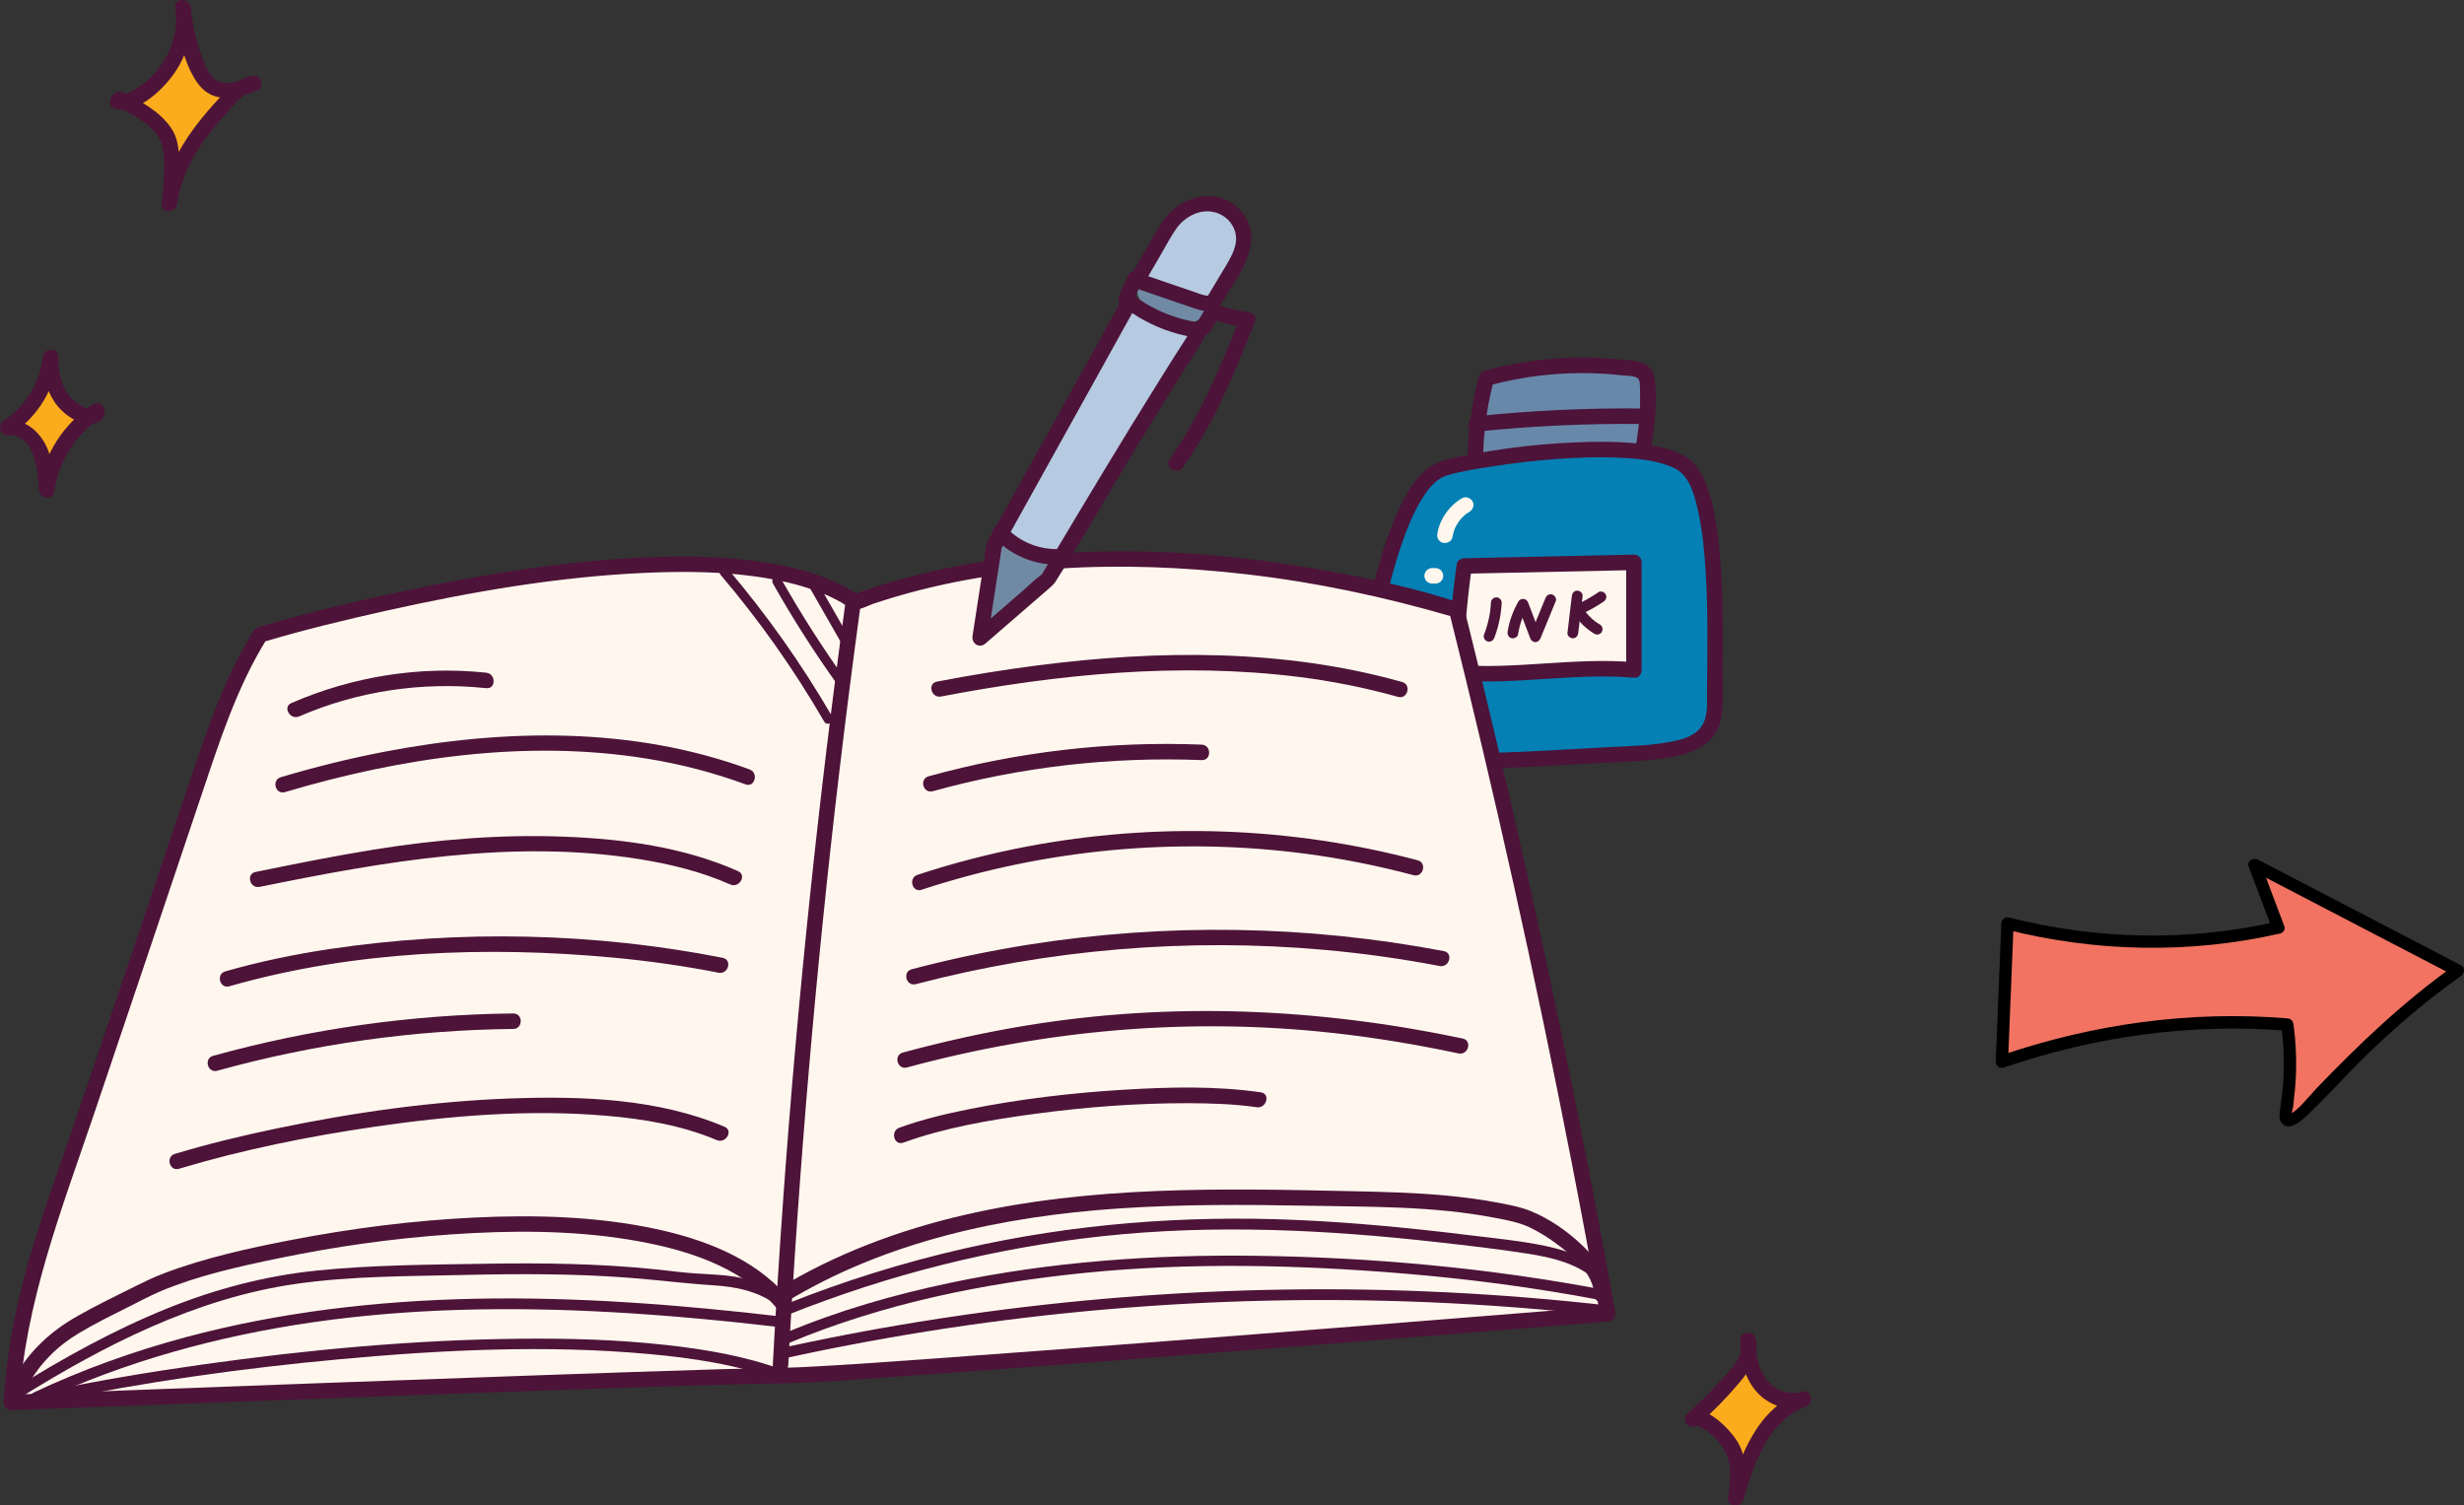 <?xml version="1.0" encoding="UTF-8"?>
<svg xmlns="http://www.w3.org/2000/svg" id="Ebene_2" viewBox="0 0 996.71 608.94">
  <rect x="0" y="0" width="996.71" height="608.94" fill="#333333" stroke="none"/>
  <defs>
    <style>.cls-1{fill:#faac1c;}.cls-2{fill:#0480b4;}.cls-3{fill:#6888aa;}.cls-4{fill:#f27362;}.cls-5{fill:#fff7ed;}.cls-6{fill:#b6cae1;}.cls-7{fill:#718aa3;}.cls-8{fill:#4d1339;}</style>
  </defs>
  <g id="Layer_1">
    <g>
      <path class="cls-2" d="M682.71,189.38c13.61,13.61,10.88,73.47,10.88,95.24s-19.05,19.05-62.58,21.77c-43.54,2.72-81.63,2.72-80.71-15.02,1.31-24.9,12.68-96.54,34.37-102.12,3.35-.87,7.67-1.8,12.65-2.67,19.13-3.4,47.86-6.31,67.24-3.76,8.19,1.06,14.72,3.13,18.15,6.56Zm-21.77,81.63v-43.54l-68.65,1.47c-2.01,14.29-3.24,28.68-3.62,43.1,22.26,2.04,50.01-3.07,72.27-1.03Z"></path>
      <path class="cls-3" d="M666.47,155.58c.19,4.3,.14,8.6-.19,12.87l-1.25-.08c-22.48-.27-44.95,.73-67.32,3.07,.73-6.26,1.93-12.44,3.56-18.48,19.46-5.33,40-6.59,59.97-3.65,1.31,.22,2.67,.46,3.65,1.33,1.33,1.2,1.52,3.16,1.58,4.93Z"></path>
      <path class="cls-3" d="M665.02,168.37l1.25,.08c-.22,3.81-.68,7.62-1.31,11.37l-.41,2.99c-19.37-2.56-48.11,.35-67.24,3.76l-.49-2.64c.08-4.16,.38-8.35,.87-12.49,22.37-2.34,44.84-3.35,67.32-3.07Z"></path>
      <path class="cls-5" d="M660.94,227.47v43.54c-22.26-2.04-50.01,3.07-72.27,1.03,.38-14.42,1.61-28.82,3.62-43.1l68.65-1.47Z"></path>
      <path class="cls-5" d="M591.31,201.6c-5.08,2.98-8.88,8.28-9.85,14.12-.14,.85-.14,1.64,.32,2.41,.38,.65,1.12,1.27,1.87,1.44,1.51,.34,3.56-.46,3.85-2.19,.2-1.23,.55-2.39,.98-3.56,.19-.52-.23,.5-.07,.15,.06-.14,.13-.28,.19-.42,.13-.28,.27-.55,.42-.83,.29-.54,.61-1.07,.96-1.58,.17-.25,.37-.49,.54-.75-.07,.1-.41,.52-.15,.2,.12-.14,.23-.29,.36-.43,.38-.44,.79-.87,1.21-1.27,.22-.21,.45-.42,.69-.62,.12-.1,.24-.2,.35-.3,.49-.42-.43,.31-.12,.09,.53-.38,1.06-.74,1.62-1.07,1.41-.83,2.04-2.86,1.12-4.28-.92-1.42-2.77-2.01-4.28-1.12h0Z"></path>
      <path class="cls-5" d="M580.67,229.79h-1.36c-.43-.02-.83,.07-1.21,.27-.39,.13-.72,.34-1.01,.65-.31,.28-.52,.62-.65,1.01-.2,.37-.29,.77-.27,1.21,.04,.28,.07,.55,.11,.83,.15,.53,.42,.99,.8,1.38l.63,.49c.49,.28,1.01,.43,1.58,.43h1.36c.43,.02,.83-.07,1.21-.27,.39-.13,.72-.34,1.01-.65,.31-.28,.52-.62,.65-1.01,.2-.37,.29-.77,.27-1.21-.04-.28-.07-.55-.11-.83-.15-.53-.42-.99-.8-1.38l-.63-.49c-.49-.28-1.01-.43-1.58-.43h0Z"></path>
      <path class="cls-8" d="M599.96,183.93c.26-10.22,1.7-20.26,4.32-30.14-.73,.73-1.46,1.46-2.19,2.19,14.27-3.84,28.99-5.55,43.77-4.95,3.43,.14,6.86,.4,10.27,.78,1.74,.19,4.12,.1,5.74,.83,1.51,.68,1.44,2.07,1.5,3.58,.3,7.61-.21,15.26-1.43,22.78-.64,3.94,5.39,5.64,6.03,1.66,1.37-8.48,2.32-17.38,1.58-25.98-.27-3.13-1.31-5.94-4.26-7.43-3.36-1.69-8.06-1.62-11.73-1.97-17.81-1.68-35.87,.01-53.14,4.66-1.04,.28-1.91,1.14-2.19,2.19-2.75,10.4-4.27,21.05-4.54,31.81-.1,4.03,6.16,4.03,6.26,0h0Z"></path>
      <path class="cls-8" d="M596.98,174.64c22.6-2.35,45.31-3.39,68.04-3.13,4.03,.05,4.03-6.21,0-6.26-22.72-.26-45.43,.79-68.04,3.13-3.97,.41-4.01,6.67,0,6.26h0Z"></path>
      <g>
        <path class="cls-8" d="M684.92,187.17c-4.42-4.26-10.82-5.95-16.71-6.95-8.3-1.41-16.77-1.64-25.18-1.46-17.49,.37-35.15,2.38-52.29,5.88-5.64,1.15-10.7,2.29-14.99,6.38-4.75,4.53-7.97,10.64-10.59,16.57-7.03,15.95-10.92,33.29-13.89,50.4-1.37,7.88-2.5,15.8-3.32,23.76-.57,5.51-1.97,12.02,1.06,17.04,3.48,5.76,10.74,8.19,16.94,9.56,9.99,2.21,20.43,2.49,30.62,2.48,13.27-.01,26.5-.89,39.74-1.63,10.46-.59,20.97-.82,31.41-1.81,11.56-1.09,26-3.4,28.48-17,1.16-6.36,.58-13.24,.65-19.69,.1-8.82,.14-17.65-.09-26.47-.24-9.37-.73-18.75-1.95-28.05-.98-7.5-2.29-15.1-5.37-22.06-1.13-2.55-2.58-4.95-4.53-6.96-2.81-2.9-7.23,1.53-4.43,4.43,3.88,4.01,5.33,10.21,6.49,15.49,1.75,7.98,2.5,16.16,3,24.3,.98,16.03,.69,32.1,.52,48.15-.05,4.73,.59,10.25-2.25,14.38-2.69,3.92-7.8,5.23-12.2,6.1-7.96,1.57-16.22,1.76-24.3,2.16-11.85,.59-23.69,1.37-35.54,1.9-11.17,.5-22.39,.81-33.55,.14-7.71-.46-16.42-1.06-23.43-4.64-5.02-2.57-5.99-5.73-5.61-11.08,.47-6.49,1.24-12.95,2.19-19.39,2.38-16.25,5.65-32.54,10.89-48.13,2.22-6.61,4.81-13.18,8.49-19.12,2.4-3.89,5.56-8.15,10.12-9.54,5.99-1.83,12.42-2.71,18.59-3.68,8.34-1.31,16.74-2.28,25.16-2.91,8.55-.65,17.15-.97,25.73-.59,6.77,.3,13.85,.88,20.26,3.27,1.99,.74,3.93,1.72,5.46,3.2,2.9,2.8,7.33-1.62,4.43-4.43Z"></path>
        <path class="cls-8" d="M660.94,267.88c-24.09-2.08-48.18,3.1-72.26,1.03l3.13,3.13c.39-14.14,1.53-28.26,3.5-42.27l-3.02,2.3c20.04-.43,40.07-.85,60.11-1.28,2.84-.06,5.69-.12,8.53-.18-1.04-1.04-2.09-2.09-3.13-3.13v43.54c0,4.03,6.26,4.03,6.26,0v-43.54c0-1.67-1.43-3.17-3.13-3.13-20.04,.43-40.07,.85-60.11,1.28-2.84,.06-5.69,.12-8.53,.18-1.23,.03-2.83,.94-3.02,2.3-2.05,14.57-3.32,29.22-3.73,43.93-.05,1.8,1.48,2.99,3.13,3.13,24.09,2.08,48.18-3.1,72.26-1.03,4.01,.35,3.99-5.91,0-6.26Z"></path>
      </g>
      <path class="cls-8" d="M603.09,243.81c-.12,2.32-.35,4.17-.85,6.45-.48,2.23-1.15,4.42-1.97,6.55-.41,1.06,.45,2.43,1.52,2.68,1.25,.28,2.24-.38,2.68-1.52,1.75-4.52,2.73-9.31,2.98-14.15,.06-1.14-1.04-2.23-2.18-2.18-1.23,.06-2.12,.96-2.18,2.18h0Z"></path>
      <path class="cls-8" d="M614.06,256.62c.64-3.94,1.92-7.65,3.9-11.1-1.33-.17-2.65-.35-3.98-.52,1.66,4.38,3.32,8.75,4.99,13.13,.35,.91,1.08,1.6,2.1,1.6s1.73-.7,2.1-1.6c2.05-5,4.11-9.99,6.16-14.99,.45-1.09-.48-2.39-1.52-2.68-1.25-.34-2.23,.43-2.68,1.52-2.05,5-4.11,9.99-6.16,14.99h4.2c-1.66-4.38-3.32-8.75-4.99-13.13-.31-.82-.89-1.45-1.81-1.56-.85-.1-1.73,.27-2.17,1.04-2.15,3.75-3.65,7.87-4.34,12.14-.19,1.16,.3,2.34,1.52,2.68,1.04,.29,2.49-.35,2.68-1.52h0Z"></path>
      <path class="cls-8" d="M635.82,241.1c-.59,4.97-1.18,9.94-1.77,14.92-.14,1.17,1.1,2.18,2.18,2.18,1.29,0,2.04-1,2.18-2.18,.59-4.97,1.18-9.94,1.77-14.92,.14-1.17-1.1-2.18-2.18-2.18-1.29,0-2.04,1-2.18,2.18h0Z"></path>
      <path class="cls-8" d="M646.52,239.6c-2.97,2.02-6.1,3.78-9.37,5.28-1.06,.48-1.35,2.05-.78,2.98,2.13,3.5,5.09,6.43,8.61,8.53,.98,.58,2.43,.25,2.98-.78,.56-1.05,.26-2.36-.78-2.98-.4-.24-.79-.48-1.18-.74-.18-.12-.35-.24-.53-.37-.07-.05-.5-.37-.38-.28,.1,.07-.37-.3-.45-.37-.16-.14-.33-.28-.49-.42-.32-.28-.63-.58-.94-.88-.61-.6-1.17-1.24-1.72-1.91-.31-.37,.07,.12-.18-.24-.13-.17-.25-.35-.38-.52-.29-.41-.56-.83-.82-1.26l-.78,2.98c3.27-1.5,6.4-3.26,9.37-5.28,.94-.64,1.45-1.94,.78-2.98-.6-.94-1.97-1.46-2.98-.78h0Z"></path>
    </g>
    <g>
      <path class="cls-5" d="M648.49,521.06l-.79,.14c-2.56-12.95-23.35-27.07-32.9-29.52-22.29-5.69-45.5-6.2-68.49-6.72-39.54-.87-79.21-1.71-118.45,3.07-38.67,4.71-77.14,15.16-110.45,35.32,5.71-93.36,14.94-186.5,27.65-279.18l.54-.87c.11,.08,.22,.14,.33,.22,111.56-40.82,243.29,3.24,243.29,3.24,22.78,90.75,42.5,182.26,59.27,274.31Z"></path>
      <path class="cls-5" d="M316,526.51c-48.98-57.14-223.13-21.77-255.78-5.44-32.65,16.33-41.52,19.95-51.84,37.85l-3.07-.33c3.84-40,17.17-71.48,30.37-110.69,14.94-44.33,29.88-88.68,44.79-133.01,6.75-20,13.61-40.24,24.84-58.1,0,0,180.14-53.9,240.3-13.5l-.54,.87c-12.71,92.68-21.93,185.82-27.65,279.18-.08,1.09-.14,2.15-.19,3.24l-1.22-.08Z"></path>
      <path class="cls-5" d="M316,526.51l1.22,.08c-.54,8.57-1.03,17.17-1.5,25.74l.05,4.11c-28.46,.05-311.16,10.88-311.16,10.88,.16-2.97,.41-5.88,.68-8.73l3.07,.33c10.31-17.9,19.18-21.52,51.84-37.85,32.65-16.33,206.8-51.7,255.78,5.44Z"></path>
      <path class="cls-5" d="M316,556.44h-.22l-.05-4.11c.46-8.57,.95-17.17,1.5-25.74,.05-1.09,.11-2.15,.19-3.24,33.31-20.16,71.78-30.61,110.45-35.32,39.24-4.79,78.91-3.95,118.45-3.07,22.99,.52,46.2,1.03,68.49,6.72,9.55,2.45,30.34,16.57,32.9,29.52l.79-.14c.65,3.46,1.28,6.94,1.9,10.39,0,0-307.18,24.98-334.39,24.98Z"></path>
      <path class="cls-8" d="M586.22,247.58c18.39,73.45,34.86,147.37,49.35,221.68,4.09,20.98,8.02,42,11.8,63.04,1.01-1.32,2.01-2.64,3.02-3.96-9.58,.78-19.16,1.55-28.74,2.32-23.4,1.88-46.81,3.75-70.22,5.61-29.49,2.33-58.98,4.65-88.48,6.91-27.93,2.15-55.86,4.27-83.8,6.27-18.38,1.32-36.77,2.7-55.18,3.59-10.73,.52-21.49,.51-32.22,.82-23.89,.7-47.79,1.54-71.68,2.37-29.81,1.04-59.61,2.13-89.41,3.22-26.73,.98-53.46,1.98-80.19,2.99-14.62,.55-29.24,1.1-43.85,1.66-.67,.03-1.34,.05-2.01,.08,1.04,1.04,2.09,2.09,3.13,3.13,2.51-40.6,17.18-78.06,30.12-116.17,14.52-42.76,28.84-85.6,43.26-128.4,7.43-22.06,14.49-44.51,26.88-64.4-.62,.48-1.25,.96-1.87,1.44,16.58-4.96,33.46-9.03,50.34-12.79,34.27-7.63,69.18-13.68,104.3-15.26,16.73-.75,33.74-.59,50.27,2.32,7.05,1.24,14.04,2.98,20.71,5.58,2.94,1.14,5.8,2.5,8.55,4.05,1.34,.76,2.65,1.87,4.04,2.51,2.67,1.22,6.4-1.12,8.97-1.98,48.35-16.18,100.7-17.7,151-11.9,28.11,3.24,55.68,9.12,82.82,17.02,.42,.12,.84,.27,1.26,.41,3.83,1.28,5.47-4.76,1.66-6.03-16.78-5.6-34.33-9.37-51.7-12.56-38.82-7.14-78.7-10.17-118.08-6.72-25.61,2.24-50.99,7.26-75.18,16.05,.8,.11,1.61,.21,2.41,.32-10.96-7.4-24.13-11.08-37.06-13.15-15.77-2.53-31.83-2.88-47.76-2.25-33.67,1.34-67.2,6.85-100.11,13.87-19.08,4.07-38.27,8.45-56.95,14.14-.37,.11-.77,.18-1.13,.33-1.65,.69-2.28,2.03-3.18,3.52-1.89,3.12-3.65,6.32-5.31,9.56-6.04,11.82-10.7,24.3-15.03,36.83-9.7,28.12-19.02,56.38-28.52,84.57-9.39,27.89-18.68,55.81-28.39,83.59-8.61,24.63-16.88,49.45-20.55,75.37-.95,6.68-1.63,13.39-2.05,20.13-.1,1.64,1.52,3.19,3.13,3.13,10.28-.39,20.56-.78,30.83-1.17,24.61-.93,49.22-1.85,73.84-2.77,29.89-1.11,59.78-2.2,89.67-3.27,26.19-.93,52.38-1.85,78.58-2.68,13.31-.42,26.61-.75,39.93-1.01,14.94-.29,29.89-1.62,44.79-2.65,26.36-1.83,52.71-3.8,79.06-5.81,29.81-2.27,59.61-4.59,89.41-6.93,25.6-2.02,51.2-4.05,76.79-6.11,13.67-1.1,27.35-2.2,41.02-3.31,.62-.05,1.24-.1,1.86-.15,2.15-.18,3.4-1.85,3.02-3.96-13.39-74.52-28.73-148.69-46.03-222.4-4.89-20.81-9.93-41.59-15.12-62.32-.98-3.9-7.02-2.25-6.03,1.66Z"></path>
      <path class="cls-8" d="M342.05,243.33c-10.93,79.86-19.35,160.07-25.15,240.47-1.65,22.83-3.08,45.67-4.31,68.52-.22,4.02,6.04,4.01,6.26,0,4.33-80.21,11.2-160.28,20.65-240.05,2.66-22.45,5.52-44.88,8.59-67.27,.54-3.94-5.49-5.64-6.03-1.66h0Z"></path>
      <path class="cls-8" d="M11.09,560.48c5.25-9.05,11.84-15.81,20.82-21.2,6.17-3.71,12.65-6.9,19.08-10.12,4.45-2.23,9.86-5.12,13.95-6.84,15.05-6.32,31.45-9.94,47.37-13.25,23.1-4.81,46.54-8.12,70.08-9.74,24.02-1.65,48.5-1.76,72.31,2.15,21.33,3.51,44.45,10.32,59.09,27.23,2.64,3.05,7.05-1.39,4.43-4.43-13.34-15.41-33.63-23.03-53.07-27.18-23.95-5.12-48.8-5.74-73.19-4.59-24.8,1.18-49.53,4.33-73.9,9.03-17.44,3.36-35.14,7.24-51.78,13.55-3.81,1.44-7.44,3.17-11.08,4.98-7.99,3.99-16.07,7.86-23.83,12.27-10.98,6.24-19.32,14.01-25.68,24.97-2.02,3.49,3.38,6.65,5.4,3.16h0Z"></path>
      <path class="cls-8" d="M317.47,526.97c40.55-24.83,87.97-34.92,134.92-38.12,25.5-1.74,51.07-1.6,76.61-1.12,25.11,.47,50.71,.09,75.47,4.85,4.8,.92,9.77,1.77,14.22,3.88,3.92,1.86,7.64,4.2,11.12,6.8,6.25,4.66,14.82,12.03,15.05,20.53,.11,4.02,6.37,4.04,6.26,0-.22-8.09-5.73-14.99-11.37-20.31-5.93-5.59-12.96-10.48-20.52-13.57-4.56-1.86-9.55-2.71-14.37-3.6-6.45-1.19-12.96-2.04-19.48-2.66-12.98-1.24-26.02-1.53-39.04-1.81-52.19-1.15-105.12-2.22-156.32,9.64-26.56,6.15-52.4,15.83-75.69,30.1-3.43,2.1-.29,7.52,3.16,5.4h0Z"></path>
      <path class="cls-8" d="M121.03,289.8c23.76-10.32,49.92-14.14,75.65-11.43,4,.42,3.97-5.84,0-6.26-26.9-2.84-54.03,1.52-78.81,12.28-3.68,1.6-.5,6.99,3.16,5.4h0Z"></path>
      <path class="cls-8" d="M115.28,320.41c47.03-13.97,97.6-21.43,146.43-13.53,13.59,2.2,26.94,5.64,39.85,10.4,3.78,1.4,5.42-4.65,1.66-6.03-47.14-17.4-99.12-16.51-147.9-7.13-14.07,2.71-27.98,6.18-41.72,10.26-3.85,1.14-2.21,7.19,1.66,6.03h0Z"></path>
      <path class="cls-8" d="M105.03,358.75c50.35-10.25,101.82-19.37,153.22-11.28,12.69,2,25.36,5.08,37.13,10.31,3.65,1.62,6.84-3.77,3.16-5.4-21.81-9.68-45.99-12.95-69.67-13.91-26.05-1.05-52,1.07-77.72,5.21-16.01,2.58-31.9,5.81-47.79,9.04-3.94,.8-2.27,6.84,1.66,6.03h0Z"></path>
      <path class="cls-8" d="M92.79,398.96c50.05-14.36,103.99-16.41,155.61-11.56,14.19,1.33,28.3,3.32,42.28,6.08,3.93,.77,5.62-5.26,1.66-6.03-51.93-10.23-106.42-11.39-158.76-3.58-14.33,2.14-28.54,5.08-42.46,9.07-3.86,1.11-2.22,7.15,1.66,6.03h0Z"></path>
      <path class="cls-8" d="M87.87,433.13c39.02-10.81,79.27-16.49,119.75-16.91,4.02-.04,4.04-6.3,0-6.26-41.01,.42-81.89,6.18-121.41,17.13-3.88,1.07-2.23,7.11,1.66,6.03h0Z"></path>
      <path class="cls-8" d="M72.41,472.78c25.82-7.76,52.46-13.11,79.12-17.01,30.94-4.53,62.66-7.11,93.89-4.42,15.08,1.3,30.49,3.89,44.51,9.83,3.67,1.55,6.86-3.84,3.16-5.4-26.8-11.36-57.43-12.47-86.12-11.46-31.9,1.12-63.76,5.63-94.99,12.14-13.87,2.89-27.67,6.21-41.23,10.29-3.85,1.16-2.21,7.2,1.66,6.03h0Z"></path>
      <path class="cls-8" d="M380.66,281.75c47.46-9.08,96.49-13.93,144.66-7.93,13.57,1.69,27.02,4.38,40.19,8.08,3.88,1.09,5.54-4.94,1.66-6.03-47.83-13.45-98.59-13-147.52-6.7-13.62,1.75-27.17,3.96-40.66,6.55-3.95,.76-2.28,6.79,1.66,6.03h0Z"></path>
      <path class="cls-8" d="M377.3,320.06c35.4-9.81,72.09-14.05,108.79-12.59,4.03,.16,4.02-6.1,0-6.26-37.22-1.48-74.56,2.86-110.46,12.81-3.88,1.07-2.23,7.11,1.66,6.03h0Z"></path>
      <path class="cls-8" d="M372.79,359.91c49.82-16.38,103.14-21.4,155.15-14.59,14.79,1.94,29.44,4.88,43.86,8.7,3.9,1.03,5.56-5,1.66-6.03-51.51-13.65-105.89-15.49-158.23-5.53-14.93,2.84-29.66,6.67-44.09,11.42-3.81,1.25-2.18,7.3,1.66,6.04h0Z"></path>
      <path class="cls-8" d="M370.47,398.1c53.74-14.1,109.78-18.8,165.12-13.88,15.7,1.4,31.3,3.6,46.78,6.54,3.94,.75,5.62-5.28,1.66-6.03-55.43-10.54-112.46-11.42-168.19-2.57-15.84,2.51-31.53,5.84-47.04,9.91-3.89,1.02-2.24,7.06,1.66,6.03h0Z"></path>
      <path class="cls-8" d="M366.87,431.8c56.45-15.3,114.83-20.39,173.01-13.88,16.84,1.88,33.55,4.7,50.13,8.2,3.93,.83,5.61-5.2,1.66-6.03-58.03-12.25-117.42-14.9-176.05-5.33-16.99,2.77-33.8,6.51-50.41,11.01-3.88,1.05-2.24,7.09,1.66,6.03h0Z"></path>
      <path class="cls-8" d="M365.45,462.2c17.03-6.16,35.27-9.22,53.15-11.63,20.41-2.75,41.07-4.34,61.68-4.31,9.36,.01,18.81,.3,28.09,1.63,3.94,.57,5.64-5.46,1.66-6.03-18.24-2.62-36.93-2.17-55.28-1.06-21.11,1.28-42.25,3.74-62.99,7.92-9.46,1.9-18.89,4.16-27.98,7.45-3.76,1.36-2.14,7.41,1.66,6.03h0Z"></path>
      <path class="cls-8" d="M319.05,531.72c40.57-16.19,83.3-26.94,126.74-31.65,45.02-4.88,90.29-2.69,135.19,2.35,12.41,1.39,24.87,2.79,37.22,4.74,10.02,1.58,20.42,4.08,27.98,11.28,2.03,1.93,5.11-1.14,3.08-3.08-6.62-6.3-15.21-9.51-24.03-11.34-10.17-2.12-20.63-3.12-30.92-4.38-23.24-2.86-46.56-5.14-69.96-6.16-45.16-1.96-90.33,1.54-134.45,11.6-24.54,5.6-48.62,13.12-72,22.46-2.57,1.03-1.45,5.24,1.16,4.2h0Z"></path>
      <path class="cls-8" d="M319.26,543.2c37.84-15.88,78.9-24.22,119.61-28.31,42.75-4.3,86.21-3.26,128.97,.27,26.68,2.21,53.25,5.74,79.55,10.73,2.74,.52,3.91-3.68,1.16-4.2-46.11-8.75-92.99-13.05-139.9-13.7-41.79-.58-83.39,2.3-124.35,10.94-22.58,4.76-44.9,11.13-66.2,20.07-2.55,1.07-1.43,5.28,1.16,4.2h0Z"></path>
      <path class="cls-8" d="M318.88,549.13c42.58-9.26,85.73-15.8,129.15-19.52,42.91-3.68,86.05-4.64,129.07-2.87,24.49,1.01,48.94,2.91,73.29,5.68,2.78,.32,2.76-4.04,0-4.35-43.31-4.92-86.93-7.08-130.52-6.43-43.43,.65-86.81,4.1-129.81,10.25-24.26,3.47-48.39,7.83-72.34,13.04-2.74,.6-1.58,4.79,1.16,4.2h0Z"></path>
      <path class="cls-8" d="M7.92,565.5c34.34-21.41,71.39-40.37,111.89-46.17,22.29-3.19,45.14-3.07,67.62-3.59,22.24-.52,44.53-.57,66.73,1.1,11.36,.85,22.64,2.33,34.02,3.05,9.81,.63,18.74,2.41,26.72,8.49,2.23,1.7,4.4-2.08,2.2-3.76-6.83-5.2-14.61-7.69-23.07-8.61-4.41-.48-8.84-.63-13.26-.93-5.17-.36-10.3-1.08-15.45-1.61-22.85-2.35-45.86-2.65-68.81-2.27-22.71,.37-45.68,.46-68.29,2.75-20.91,2.12-41.2,7.5-60.68,15.37-21.63,8.74-42.06,20.09-61.83,32.41-2.37,1.48-.19,5.25,2.2,3.76h0Z"></path>
      <path class="cls-8" d="M15.84,567.04c34.78-16.37,72.2-26.55,110.17-32.09,39.99-5.83,80.62-6.4,120.92-4.19,23.27,1.28,46.48,3.5,69.62,6.2,2.78,.32,2.75-4.03,0-4.35-41.45-4.84-83.17-8.13-124.93-7.24-39.28,.83-78.64,5.39-116.64,15.58-21.05,5.64-41.61,13.05-61.33,22.33-2.53,1.19-.33,4.95,2.2,3.76h0Z"></path>
      <path class="cls-8" d="M19.42,567.13c39.11-8.15,78.81-13.71,118.58-17.35,41.14-3.77,82.92-5.8,124.14-2.09,17.9,1.61,36.07,4.3,52.99,10.55,2.63,.97,3.77-3.23,1.16-4.2-14.96-5.53-30.91-8.2-46.71-9.96-19.63-2.19-39.43-2.75-59.17-2.55-43,.43-85.99,4.44-128.56,10.44-21.3,3-42.53,6.57-63.59,10.96-2.74,.57-1.58,4.77,1.16,4.2h0Z"></path>
      <path class="cls-8" d="M327.89,238.36c4.71,8.23,9.43,16.47,14.14,24.7,1.22,2.13,4.51,.21,3.29-1.92-4.71-8.23-9.43-16.47-14.14-24.7-1.22-2.13-4.51-.21-3.29,1.92h0Z"></path>
      <path class="cls-8" d="M312.66,236.05c8.11,14.33,16.98,28.2,26.58,41.58,1.42,1.97,4.72,.07,3.29-1.92-9.6-13.38-18.47-27.25-26.58-41.58-1.21-2.13-4.5-.22-3.29,1.92h0Z"></path>
      <path class="cls-8" d="M291.54,232.6c15.69,18.46,29.68,38.29,41.83,59.25,1.23,2.12,4.52,.2,3.29-1.92-12.31-21.24-26.52-41.32-42.42-60.02-1.59-1.87-4.27,.84-2.69,2.69h0Z"></path>
    </g>
    <g>
      <path class="cls-6" d="M503.11,95.22c.46,5.36-2.42,10.39-5.2,15.02-2.12,3.51-4.24,7.05-6.37,10.56l-7.59,.93c-7.89-2.72-15.76-5.41-23.65-8.11l.76-2.26c3.1-5.33,6.23-10.69,9.33-16.03,1.36-2.37,2.72-4.73,4.54-6.75,4.08-4.57,10.5-7.1,16.52-5.9,5.99,1.2,11.16,6.45,11.65,12.54Z"></path>
      <path class="cls-6" d="M483.33,133.31c.22,.05,.41,.08,.63,.11l-.14,2.88c-18.75,29.17-43.92,71.13-54.67,89.17l-.44-.24c-8.79,.46-17.69-3.1-23.78-9.47,9.55-17.25,41.69-75.02,51.67-93.06l.41-.54c7.7,5.77,16.79,9.66,26.31,11.16Z"></path>
      <path class="cls-7" d="M404.93,215.76c6.1,6.37,14.99,9.93,23.78,9.47l.44,.24c-3.27,5.52-5.2,8.79-5.2,8.79l-27.54,23.84,5.77-37.44s1.01-1.8,2.75-4.9Z"></path>
      <path class="cls-7" d="M460.69,113.18s-4.83,7.53,8.47,16.01c13.3,8.48,24.18-7.84,24.18-7.84l-32.65-8.16Z"></path>
      <path class="cls-8" d="M453.9,121.12c-11.98,21.66-24.02,43.29-36.05,64.92-5.14,9.24-10.27,18.47-15.41,27.71-.96,1.72-2.13,3.45-2.92,5.26-.98,2.24-1.01,5.05-1.38,7.44-1.58,10.27-3.16,20.54-4.74,30.81-.47,3.07,2.74,5.2,5.23,3.04,5.52-4.77,11.03-9.55,16.55-14.33l9.34-8.09c1.03-.89,1.83-1.64,2.56-2.78,11.27-17.86,21.67-36.31,32.68-54.33,8.78-14.38,17.64-28.72,26.75-42.89,2.18-3.4-3.23-6.54-5.4-3.16-15.62,24.32-30.6,49.05-45.48,73.83-4.4,7.34-8.79,14.68-13.16,22.05-.36,.6-.7,1.22-1.07,1.81-.41,.65,.97-.74-.25,.14-2.72,1.96-5.18,4.49-7.71,6.68-6.41,5.55-12.82,11.1-19.23,16.65,1.74,1.01,3.49,2.03,5.23,3.04,1.36-8.84,2.72-17.68,4.08-26.52,.55-3.59,1.17-7.17,1.66-10.77-.09,.67-.4,.72,.14-.17,.54-.9,1.02-1.84,1.53-2.75,11.5-20.67,22.99-41.33,34.47-62.01,6-10.8,12-21.6,17.98-32.42,1.95-3.53-3.45-6.69-5.4-3.16h0Z"></path>
      <path class="cls-8" d="M456.32,111.44c-1.39,2.86-2.66,5.77-3.85,8.72-.37,.92,.03,2.43,.8,3.04,6.24,4.97,13.24,8.79,20.86,11.17,1.79,.56,3.6,1.04,5.44,1.42,1.83,.39,3.82,.9,5.7,.71,4.3-.44,6.03-5.63,7.91-8.89,2.02-3.5-3.39-6.65-5.4-3.16-.86,1.49-1.72,2.98-2.58,4.47-.28,.48-.77,1.06-.92,1.59,.12-.41,.89-.04,.02-.22-.23-.05-.5-.06-.74-.1-3.21-.49-6.39-1.36-9.45-2.42-5.9-2.04-11.52-5.12-16.41-9.01,.27,1.01,.54,2.03,.8,3.04,.98-2.45,2.06-4.85,3.22-7.23,1.75-3.61-3.64-6.78-5.4-3.16h0Z"></path>
      <path class="cls-8" d="M458.46,116.28c5.58,1.91,11.16,3.82,16.74,5.74,2.73,.93,5.45,1.89,8.19,2.8,2.67,.9,5.5,1.5,8.26,.57,3.8-1.28,2.17-7.32-1.66-6.04-2.12,.71-4.35-.37-6.36-1.06-2.64-.91-5.29-1.81-7.93-2.72-5.19-1.78-10.38-3.56-15.56-5.33-1.6-.55-3.42,.63-3.85,2.19-.47,1.72,.58,3.3,2.19,3.85h0Z"></path>
      <path class="cls-8" d="M463.78,112.94c2.03-3.49,4.05-6.98,6.08-10.47,1.94-3.33,3.74-6.84,5.97-9.99,3.45-4.87,9.64-8.2,15.67-6.58,5.63,1.51,9.47,7,8.3,12.79-.73,3.62-2.72,6.84-4.59,9.96-2.11,3.53-4.23,7.05-6.35,10.57-2.08,3.46,3.33,6.61,5.4,3.16,6.35-10.57,17.89-24.63,8.08-36.6-8.5-10.36-23.9-7.22-31.26,2.65-2.38,3.18-4.23,6.76-6.21,10.19-2.16,3.72-4.32,7.44-6.49,11.16-2.03,3.49,3.38,6.64,5.4,3.16h0Z"></path>
      <path class="cls-8" d="M490.44,129.19c4.62,1.67,9.32,2.68,14.2,3.21-1.01-1.32-2.01-2.64-3.02-3.96-7.83,19.76-16.19,39.97-28.5,57.43-2.33,3.3,3.1,6.43,5.4,3.16,12.62-17.89,21.11-38.67,29.13-58.92,.83-2.09-1.23-3.77-3.02-3.96-4.3-.47-8.47-1.52-12.53-2.99-3.79-1.37-5.43,4.67-1.66,6.03h0Z"></path>
      <path class="cls-8" d="M402.42,217.68c6.7,7.12,16.51,11.12,26.28,10.67,1.69-.08,3.13-1.38,3.13-3.13,0-1.63-1.43-3.21-3.13-3.13-8.19,.38-16.17-2.79-21.86-8.84-1.16-1.23-3.26-1.17-4.43,0-1.23,1.23-1.16,3.19,0,4.43h0Z"></path>
    </g>
    <g>
      <path class="cls-1" d="M97.47,35.75c-1.47,1.01-2.83,2.34-4.08,3.62-11.81,12.11-22.94,26.31-24.87,43.1,.87-8.11,1.74-16.38,.11-24.38-1.5-7.32-11.05-13.28-18.31-16.95,.73-.14,1.47-.38,2.15-.68,13.69-5.44,22.86-20.38,21.85-34.99,.84,7.1,2.61,14.04,5.25,20.71,1.5,3.73,3.48,7.59,7.02,9.44,3.35,1.74,7.18,1.28,10.88,.14Z"></path>
      <path class="cls-1" d="M39.18,166.23c.3,1.44-1.44,2.2-3.02,2.18,.98-.79,1.99-1.5,3.02-2.18Z"></path>
      <path class="cls-1" d="M35.32,168.32c.24,.05,.54,.08,.84,.08-9.33,7.16-15.76,18.1-17.31,29.82-.24-5.39-.54-10.88-2.67-15.81-2.15-4.93-6.56-9.25-11.92-9.63l-.3-.44c9.17-6.31,15.37-16.79,16.49-27.92-.11,5.09,.73,10.31,3.18,14.78,2.48,4.46,6.69,8.08,11.67,9.12Z"></path>
      <path class="cls-8" d="M46.65,44.04c8.93,2.07,18.8-7.39,23.52-13.94,5.59-7.76,8.27-17.62,7.02-27.12-.51-3.89-6.65-4.07-6.26,0,.95,9.93,2.94,21.75,8.67,30.18,6.14,9.03,15.85,7.03,24.58,3.35,2.82-1.19,1.42-6.15-1.58-5.83-5.58,.6-9.25,4.15-12.97,8.06-3.9,4.1-7.61,8.37-10.99,12.91-6.85,9.17-11.79,19.41-13.26,30.82h6.26c.64-5.98,1.3-12.01,.93-18.03-.26-4.3-.75-8.74-3.18-12.4-4.52-6.83-12.37-11.14-19.56-14.61-3.61-1.74-6.79,3.65-3.16,5.4,6.15,2.97,13.38,6.54,17.31,12.36,2.29,3.39,2.36,7.86,2.42,11.81,.08,5.17-.47,10.33-1.02,15.46-.43,4.03,5.75,3.92,6.26,0,1.22-9.49,5.61-18.15,11.1-25.87,2.76-3.87,5.83-7.51,9.05-11.01,2.76-3.01,6.44-8.19,10.82-8.66-.53-1.94-1.05-3.89-1.58-5.83-3.32,1.4-7.26,3.06-10.93,2.38-3.66-.68-5.61-3.89-7.03-7.04-3.3-7.31-5.11-15.51-5.86-23.46h-6.26c1,7.58-.6,15.06-4.59,21.59-1.92,3.15-4.35,5.97-7.19,8.33-2.45,2.04-7.45,5.88-10.83,5.1-3.92-.91-5.59,5.13-1.66,6.03h0Z"></path>
      <path class="cls-8" d="M4.59,175.71c10.75-7.11,17.59-18.49,19.01-31.27h-6.26c-.1,8.13,2.03,16.75,8.37,22.3,2.68,2.35,6.26,4.5,9.9,4.75,3.27,.22,6.82-1.57,6.71-5.26-.07-2.25-2.64-4.05-4.71-2.7-11.66,7.64-19.8,20.02-21.77,33.86l6.15,.83c-.32-6.61-.72-13.6-4.15-19.44-2.96-5.05-7.73-8.48-13.57-9.13-4-.44-3.97,5.82,0,6.26,10.16,1.13,11.09,14.63,11.46,22.31,.16,3.31,5.62,4.5,6.15,.83,1.74-12.25,8.5-23.31,18.89-30.12-1.57-.9-3.14-1.8-4.71-2.7-.02-.54,.74-.67,.48-.96-.04-.04-1.03-.12-1.17-.15-1.16-.24-2.27-.8-3.28-1.4-1.96-1.17-3.64-2.82-4.9-4.71-2.87-4.3-3.65-9.49-3.59-14.56,.05-4.12-5.82-3.91-6.26,0-1.16,10.45-7.16,20.08-15.91,25.87-3.34,2.21-.21,7.63,3.16,5.4h0Z"></path>
    </g>
    <g>
      <path class="cls-1" d="M712.38,560.31c4.05,5.01,11.16,7.84,17.22,5.66-7.92,2.83-14.12,9.25-18.37,16.52-4.22,7.27-6.69,15.4-9.12,23.46,.95-7.02,1.77-14.64-1.74-20.79-2.42-4.19-9.74-11.13-14.53-11.86l-.14-.14c5.96-5.25,11.51-11.02,16.57-17.17,2.15-2.64,4.3-5.77,5.01-9.01,.49,4.84,2.07,9.58,5.09,13.33Z"></path>
      <path class="cls-1" d="M707.07,542.13c.57,1.61,.57,3.24,.22,4.84-.19-1.61-.27-3.24-.22-4.84Z"></path>
      <path class="cls-8" d="M686.87,576.35c5.91-5.2,11.45-10.81,16.53-16.83,4.32-5.13,8.7-11.18,6.69-18.22-.97-3.39-6.11-2.72-6.15,.83-.08,7.67,1.71,15.73,7.15,21.43,4.92,5.15,12.48,7.62,19.36,5.43-.55-2.01-1.11-4.02-1.66-6.03-17.92,6.76-24.57,25.28-29.67,42.15,2.05,.28,4.1,.55,6.15,.83,1.05-7.99,1.79-16.78-3.1-23.75-3.51-5-9.28-10.66-15.48-11.91-3.93-.8-5.61,5.23-1.66,6.03,4.79,.97,9.52,5.66,12.13,9.61,3.87,5.83,2.71,13.48,1.85,20.01-.47,3.6,5.17,4.08,6.15,.83,4.34-14.37,9.79-31.92,25.3-37.77,3.7-1.4,2.24-7.27-1.66-6.03-5.16,1.64-10.57-.49-13.95-4.59-3.72-4.51-4.7-10.56-4.63-16.23-2.05,.28-4.1,.55-6.15,.83,1.68,5.89-4.57,11.66-8.1,15.61-4.23,4.73-8.75,9.17-13.51,13.35-3.03,2.67,1.41,7.08,4.43,4.43h0Z"></path>
    </g>
    <g>
      <path class="cls-4" d="M921.6,375.25c-8.23,1.9-17.19,3.49-26.82,4.52-32.98,3.53-61.49-.77-82.73-6.21l-2.26,55.91c29.9-10.32,64.99-17.39,103.91-15.75,3.92,.17,7.78,.42,11.57,.74,.98,7.22,1.7,17.5,.19,29.78-.71,5.74-1.41,7.93-.28,8.66,4.57,2.95,24.27-27.5,64.94-57.32,1.73-1.26,3.16-2.29,4.12-2.96-27.41-14.26-54.82-28.52-82.24-42.78,3.2,8.47,6.4,16.94,9.6,25.41Z"></path>
      <path d="M920.93,372.84c-35.75,8.11-72.73,7.3-108.22-1.69-1.62-.41-3.1,.77-3.16,2.41-.75,18.64-1.51,37.27-2.26,55.91-.06,1.56,1.66,2.93,3.16,2.41,36.97-12.66,75.82-18.13,114.82-14.92l-2.5-2.5c.97,7.4,1.3,14.85,.86,22.3-.24,4.07-.82,8.07-1.32,12.11-.2,1.6-.56,3.53,.39,4.99,3.15,4.88,9.34-1.5,11.73-3.8,7.77-7.48,14.94-15.57,22.67-23.09,11.98-11.67,24.74-22.51,38.39-32.19,1.43-1.02,1.8-3.38,0-4.32-27.41-14.26-54.82-28.52-82.24-42.78-1.76-.91-4.5,.64-3.67,2.82,3.2,8.47,6.4,16.94,9.6,25.41,1.13,2.98,5.96,1.69,4.82-1.33-3.2-8.47-6.4-16.94-9.6-25.41l-3.67,2.82c27.41,14.26,54.82,28.52,82.24,42.78v-4.32c-20.53,14.57-38.57,31.74-55.96,49.85-2.39,2.48-8.17,9.85-10.9,10.31,1.64-.28,.62,.2,1.18-1.52,.46-1.43,.48-3.37,.66-4.86,.45-3.65,.73-7.33,.83-11.01,.17-6.28-.2-12.55-1.02-18.78-.19-1.43-1-2.38-2.5-2.5-39.4-3.24-78.81,2.31-116.15,15.1l3.16,2.41c.75-18.64,1.51-37.27,2.26-55.91l-3.16,2.41c36.36,9.22,74.26,10,110.88,1.69,3.14-.71,1.81-5.53-1.33-4.82Z"></path>
    </g>
  </g>
</svg>
